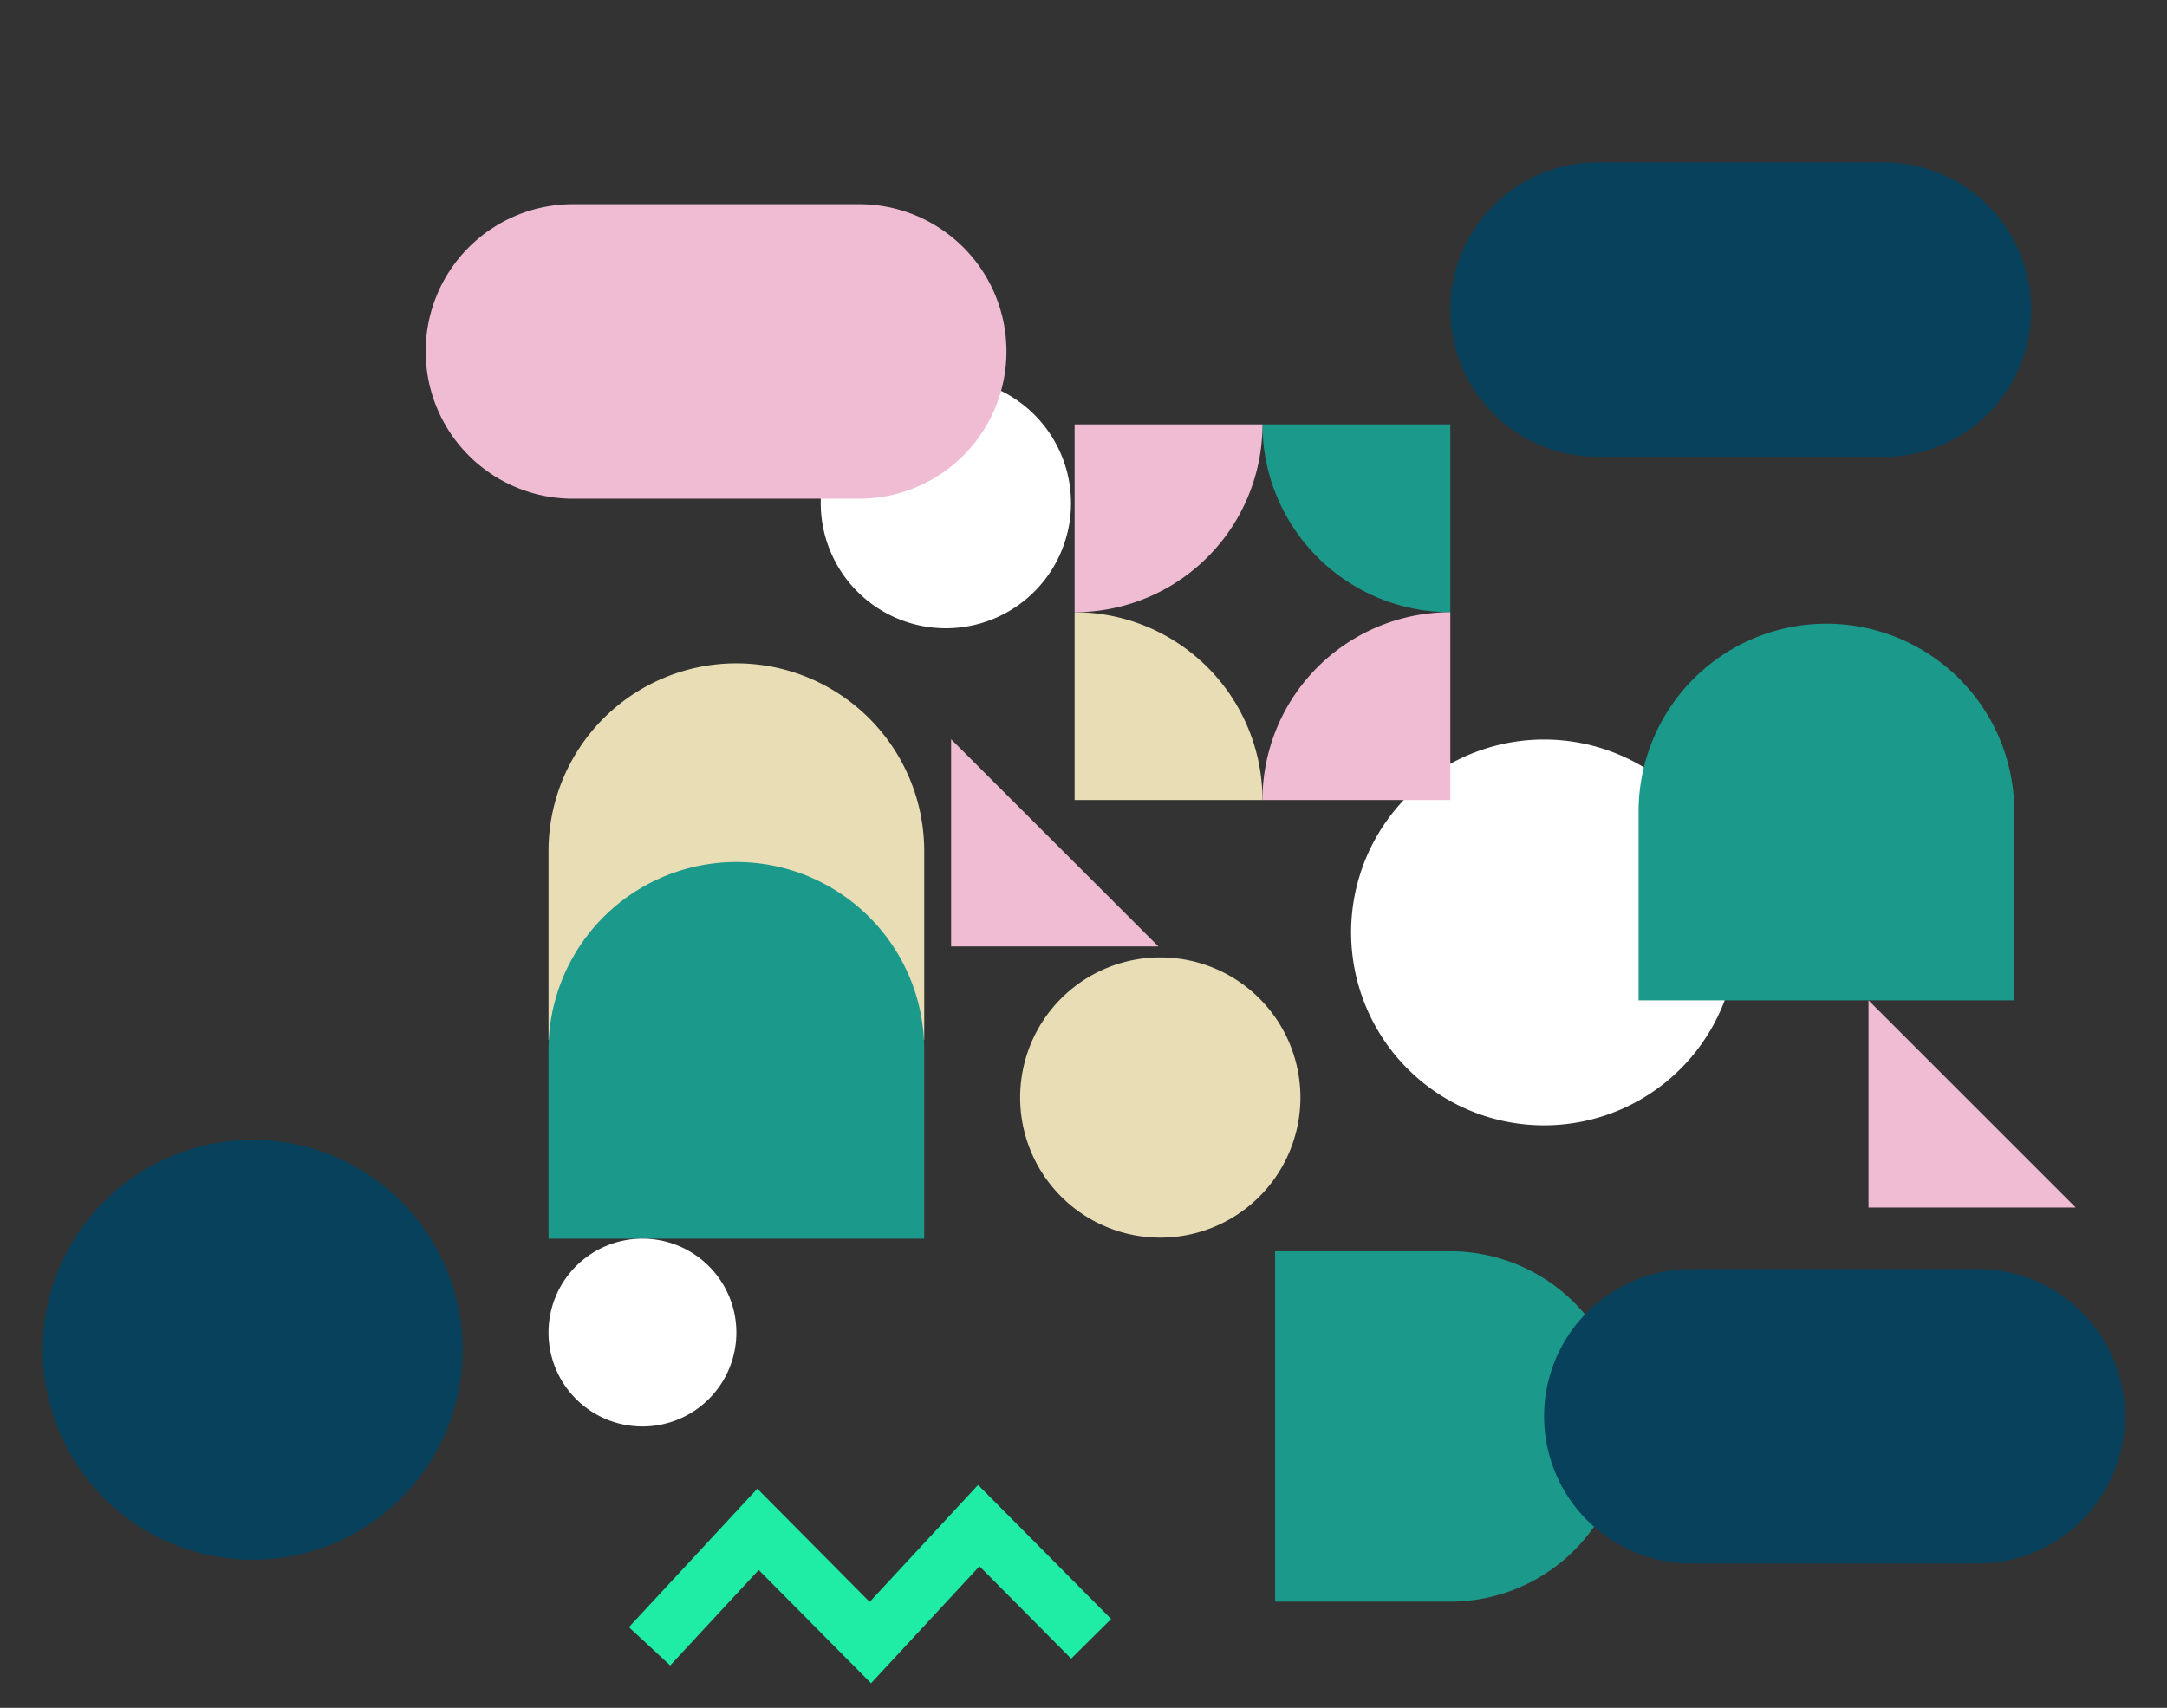 <svg xmlns="http://www.w3.org/2000/svg" xmlns:xlink="http://www.w3.org/1999/xlink" width="770" height="607" viewBox="0 0 770 607">
  <rect x="0" y="0" width="770" height="607" fill="#333333" stroke="none"/>
  <defs>
    <clipPath id="clip-path">
      <rect id="Rectangle_346" data-name="Rectangle 346" width="770" height="607" transform="translate(1272)" fill="#fff" stroke="#707070" stroke-width="1"/>
    </clipPath>
  </defs>
  <g id="Mask_Group_8" data-name="Mask Group 8" transform="translate(-1272)" clip-path="url(#clip-path)">
    <g id="Group_452" data-name="Group 452">
      <path id="Path_4355" data-name="Path 4355" d="M984.078,694.31H921.811V818.843h62.267a62.266,62.266,0,1,0,0-124.533" transform="translate(803.266 -249.577)" fill="#1b998b"/>
      <g id="Group_449" data-name="Group 449" transform="translate(2027.033 222.047) rotate(90)">
        <path id="Path_4356" data-name="Path 4356" d="M52.343,206.371h0A52.343,52.343,0,0,1,0,154.029V52.344a52.343,52.343,0,1,1,104.686,0V154.029a52.342,52.342,0,0,1-52.343,52.342" transform="translate(228.981 0)" fill="#08415c"/>
        <path id="Path_4357" data-name="Path 4357" d="M68.568,0A68.568,68.568,0,1,1,0,68.567,68.568,68.568,0,0,1,68.568,0" transform="translate(40.792 137.802)" fill="#fff"/>
        <path id="Path_4358" data-name="Path 4358" d="M66.752,0H133.5V133.5H66.752a66.751,66.751,0,1,1,0-133.5" transform="translate(0 39.294)" fill="#1b998b"/>
        <path id="Path_4359" data-name="Path 4359" d="M73.645,73.644H0L73.645,0Z" transform="translate(133.504 17.45)" fill="#f0bcd4"/>
      </g>
      <g id="Group_450" data-name="Group 450" transform="translate(1830.715 -168.285) rotate(90)">
        <path id="Path_4360" data-name="Path 4360" d="M52.343,206.371h0A52.343,52.343,0,0,1,0,154.029V52.344a52.343,52.343,0,1,1,104.686,0V154.029a52.342,52.342,0,0,1-52.343,52.342" transform="translate(225.981 -163)" fill="#08415c"/>
      </g>
      <path id="Path_4361" data-name="Path 4361" d="M74.613,0A74.613,74.613,0,1,1,0,74.611,74.612,74.612,0,0,1,74.613,0" transform="translate(1436.383 405.142) rotate(90)" fill="#08415c"/>
      <g id="Group_451" data-name="Group 451" transform="translate(1787.344 72.565) rotate(90)">
        <path id="Path_4362" data-name="Path 4362" d="M44.463,0A44.463,44.463,0,1,1,0,44.463,44.463,44.463,0,0,1,44.463,0" transform="translate(61.803 134.783)" fill="#fff"/>
        <path id="Path_4363" data-name="Path 4363" d="M52.343,206.371h0A52.343,52.343,0,0,1,0,154.029V52.344a52.343,52.343,0,1,1,104.686,0V154.029a52.342,52.342,0,0,1-52.343,52.342" transform="translate(0 157.716)" fill="#f0bcd4"/>
        <path id="Path_4364" data-name="Path 4364" d="M49.795,0A49.795,49.795,0,1,1,0,49.794,49.794,49.794,0,0,1,49.795,0" transform="translate(267.726 53.266)" fill="#e8ddb5"/>
        <path id="Path_4365" data-name="Path 4365" d="M66.752,0H133.5V133.5H66.752a66.751,66.751,0,1,1,0-133.5" transform="translate(163.567 186.938)" fill="#e8ddb5"/>
        <path id="Path_4366" data-name="Path 4366" d="M66.752,0H133.5V133.5H66.752a66.751,66.751,0,1,1,0-133.5" transform="translate(234.181 186.938)" fill="#1b998b"/>
        <path id="Path_4367" data-name="Path 4367" d="M73.645,73.644H0L73.645,0Z" transform="translate(190.181 103.738)" fill="#f0bcd4"/>
        <path id="Path_4368" data-name="Path 4368" d="M9.776,9.776a33.375,33.375,0,1,1,0,47.2,33.375,33.375,0,0,1,0-47.2" transform="translate(367.684 253.689)" fill="#fff"/>
        <path id="Path_4369" data-name="Path 4369" d="M0,66.749H0V0H66.749A66.748,66.748,0,0,1,0,66.749" transform="translate(78.277 0)" fill="#1b998b"/>
        <path id="Path_4370" data-name="Path 4370" d="M66.748,66.749h0V0H0A66.749,66.749,0,0,0,66.748,66.749" transform="translate(145.027 0)" fill="#f0bcd4"/>
        <path id="Path_4371" data-name="Path 4371" d="M66.748,0h0V66.749H0A66.749,66.749,0,0,1,66.748,0" transform="translate(145.027 66.749)" fill="#e8ddb5"/>
        <path id="Path_4372" data-name="Path 4372" d="M0,0H0V66.749H66.749A66.748,66.748,0,0,0,0,0" transform="translate(78.277 66.749)" fill="#f0bcd4"/>
      </g>
      <path id="Path_4373" data-name="Path 4373" d="M403.766,763.088l-39.228-40.916-39.228,40.916-39.228-40.916-39.227,40.916" transform="matrix(1, -0.017, 0.017, 1, 1242.979, -173.74)" fill="none" stroke="#1feda6" stroke-width="20"/>
    </g>
  </g>
</svg>
